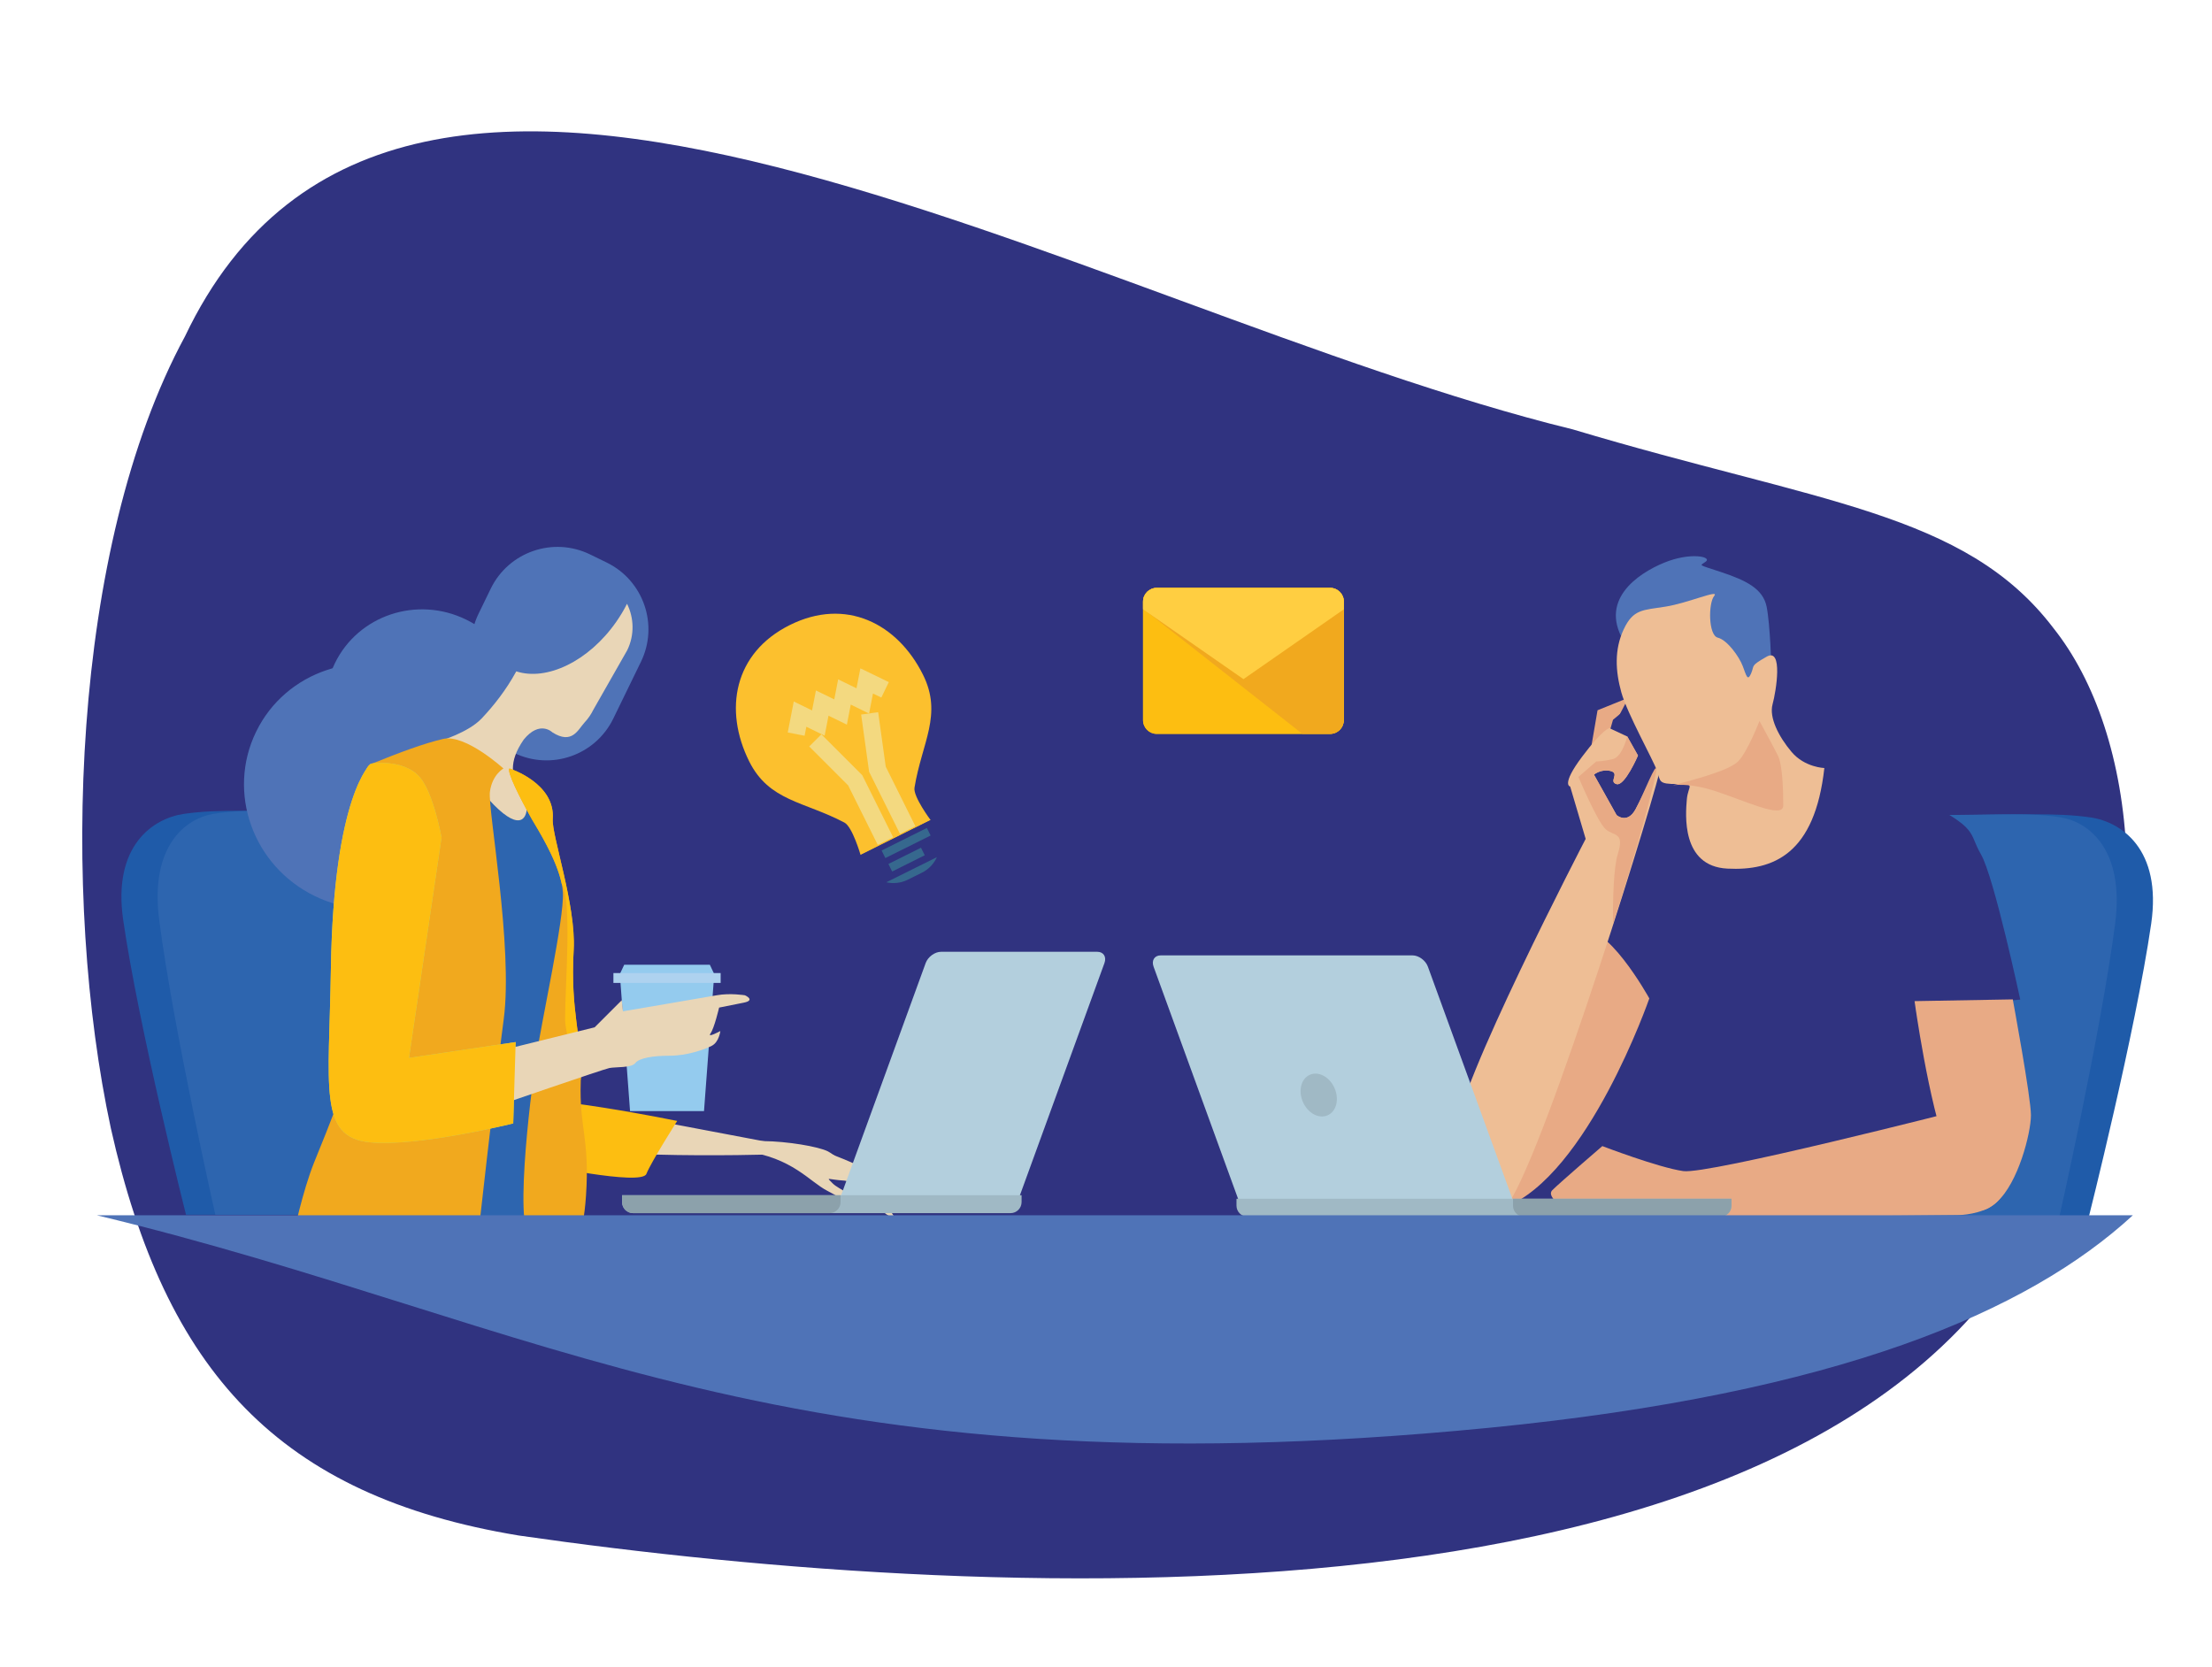 <?xml version="1.0" encoding="utf-8"?>
<!-- Generator: Adobe Illustrator 24.3.0, SVG Export Plug-In . SVG Version: 6.00 Build 0)  -->
<svg version="1.1" xmlns="http://www.w3.org/2000/svg" xmlns:xlink="http://www.w3.org/1999/xlink" x="0px" y="0px"
	 viewBox="0 0 506.65 381.83" style="enable-background:new 0 0 506.65 381.83;" xml:space="preserve">
<style type="text/css">
	.st0{fill:#EBF5FF;}
	.st1{fill:#C4E0FA;}
	.st2{fill:#387AFF;}
	.st3{fill:#FFFFFF;}
	.st4{fill:#0063CC;}
	.st5{fill:#7DC2F5;}
	.st6{fill:#D1EDFA;}
	.st7{fill:#8CCFFF;}
	.st8{fill:#171712;}
	.st9{fill:#E8D6B8;}
	.st10{fill:#E3C49C;}
	.st11{fill:#174059;}
	.st12{fill:#94B500;}
	.st13{fill:#9EC400;}
	.st14{fill:#1A4766;}
	.st15{fill:#313282;}
	.st16{fill:none;stroke:#3B47BD;stroke-width:0.4;stroke-miterlimit:10;}
	.st17{fill:#3B47BD;}
	.st18{fill:none;stroke:#7DB2FF;stroke-width:0.4;stroke-miterlimit:10;}
	.st19{fill:#F7B58C;}
	.st20{fill:#ED9469;}
	.st21{fill:#C4D1E0;}
	.st22{fill:#E3EDF2;}
	.st23{fill:#212954;}
	.st24{fill:#291717;}
	.st25{fill:#B5C2C9;}
	.st26{fill:#D9E5ED;}
	.st27{fill:#D9E0E3;}
	.st28{fill:#EAF4FE;}
	.st29{fill:#9AC7F7;}
	.st30{fill:url(#SVGID_1_);}
	.st31{fill:url(#SVGID_2_);}
	.st32{fill:url(#SVGID_3_);}
	.st33{fill:url(#SVGID_4_);}
	.st34{fill:#C5E1F9;}
	.st35{fill:url(#SVGID_5_);}
	.st36{fill:url(#SVGID_6_);}
	.st37{fill:url(#SVGID_7_);}
	.st38{fill:url(#SVGID_8_);}
	.st39{fill:url(#SVGID_9_);}
	.st40{fill:url(#SVGID_10_);}
	.st41{fill:url(#SVGID_11_);}
	.st42{fill:#FFC910;}
	.st43{fill:#FFA601;}
	.st44{fill:#EE8F01;}
	.st45{fill:#E9D6B8;}
	.st46{fill:#387BFF;}
	.st47{fill:#BBD378;}
	.st48{fill:#0063CB;}
	.st49{fill:#E2C59C;}
	.st50{fill:#0054DF;}
	.st51{fill:#88BDDA;}
	.st52{fill:#001F46;}
	.st53{fill:#367082;}
	.st54{fill:#8CC3FF;}
	.st55{fill:#69ADFE;}
	.st56{fill:#E8B00E;}
	.st57{fill:#282723;}
	.st58{fill:#161711;}
	.st59{fill:#D0DEE6;}
	.st60{fill:#B6C2C9;}
	.st61{fill:#D7DFE2;}
	.st62{fill:#93CEF5;}
	.st63{fill:#86BBD8;}
	.st64{fill:#73A9FF;}
	.st65{fill:#DBE4E9;}
	.st66{fill:#AEC4DB;}
	.st67{fill:#E4EEF3;}
	.st68{fill:#BCD0E2;}
	.st69{fill:#C4D1E1;}
	.st70{fill:#BDCFE8;}
	.st71{fill:#AAB8CD;}
	.st72{enable-background:new    ;}
	.st73{fill:#578FFF;}
	.st74{opacity:0.5;}
	.st75{fill:#E7F5FE;}
	.st76{fill:#7EB3FF;}
	.st77{fill:none;stroke:#3673D9;stroke-width:3.77;}
	.st78{fill:#FF876C;}
	.st79{fill:#FFA38F;}
	.st80{fill:#E36E54;}
	.st81{fill:#00077A;}
	.st82{fill:#0055E3;}
	.st83{fill:#E5E8EC;}
	.st84{fill:#CDD5D7;}
	.st85{fill:#F0CA67;}
	.st86{fill:#F4DA80;}
	.st87{fill:#30363D;}
	.st88{fill:#FF8800;}
	.st89{fill:#0253A2;}
	.st90{fill:#9AC1E2;}
	.st91{fill:#9FC4E5;}
	.st92{fill:#BBE0FF;}
	.st93{fill:#BAE0FF;}
	.st94{fill:#C7EAFF;}
	.st95{clip-path:url(#SVGID_15_);enable-background:new    ;}
	.st96{fill:#97BEDF;}
	.st97{fill:#9DC3E4;}
	.st98{fill:#A2C8E9;}
	.st99{fill:#A7CEEE;}
	.st100{fill:#ADD3F3;}
	.st101{fill:#B2D8F8;}
	.st102{fill:#B7DDFD;}
	.st103{fill:#BCE1FF;}
	.st104{clip-path:url(#SVGID_17_);enable-background:new    ;}
	.st105{fill:#92B9DA;}
	.st106{fill:#C5E8FF;}
	.st107{clip-path:url(#SVGID_19_);enable-background:new    ;}
	.st108{fill:#A9D0F0;}
	.st109{fill:#C3E6FF;}
	.st110{clip-path:url(#SVGID_21_);enable-background:new    ;}
	.st111{fill:#ACD2F2;}
	.st112{clip-path:url(#SVGID_23_);enable-background:new    ;}
	.st113{clip-path:url(#SVGID_25_);enable-background:new    ;}
	.st114{fill:#B8DEFE;}
	.st115{fill:#C0E4FF;}
	.st116{clip-path:url(#SVGID_27_);enable-background:new    ;}
	.st117{fill:#95BCDD;}
	.st118{fill:#BEE2FF;}
	.st119{fill:#EDFFFF;}
	.st120{fill:#98BFE0;}
	.st121{fill:#DECCAF;}
	.st122{fill:#E9DBC4;}
	.st123{fill:#89D5DA;}
	.st124{fill:#0450CF;}
	.st125{clip-path:url(#SVGID_29_);enable-background:new    ;}
	.st126{fill:#858585;}
	.st127{fill:#8E8E8E;}
	.st128{fill:#808080;}
	.st129{clip-path:url(#SVGID_31_);enable-background:new    ;}
	.st130{fill:#5D3227;}
	.st131{fill:#8DCFFF;}
	.st132{clip-path:url(#SVGID_33_);enable-background:new    ;}
	.st133{fill:#88C3FD;}
	.st134{fill:#58A2FF;}
	.st135{fill:#ECB60D;}
	.st136{fill:#4E99FF;}
	.st137{fill:#D8E5ED;}
	.st138{fill:#879BA6;}
	.st139{fill:#2B83FD;}
	.st140{fill:#323B31;}
	.st141{fill:#3C463B;}
	.st142{fill:#0095EF;}
	.st143{fill:#007FCB;}
	.st144{fill:#FEC12F;}
	.st145{fill:#FFAB01;}
	.st146{fill:none;stroke:#F4DA80;stroke-width:7.411;stroke-miterlimit:10;}
	.st147{fill:#34688F;}
	.st148{fill:#596273;}
	.st149{fill:#FF3D0D;}
	.st150{fill:#593446;}
	.st151{fill:#081832;}
	.st152{fill:none;stroke:#484F59;stroke-width:0.444;}
	.st153{fill:#B7D7F1;}
	.st154{fill:#ACD4F8;}
	.st155{fill:none;stroke:#7DC2F5;stroke-width:3.93;}
	.st156{fill:none;}
	.st157{opacity:0.2;fill:#9AC7F7;}
	.st158{fill:#F99B0F;}
	.st159{fill:#EE5A28;}
	.st160{fill:#FFCA10;}
	.st161{fill:#B7BEC0;}
	.st162{fill:#D4EDFF;}
	.st163{fill:#E9F6FF;}
	.st164{fill:none;stroke:#CDD5D7;stroke-width:1.947;stroke-miterlimit:10;}
	.st165{fill:#484F59;}
	.st166{fill:#F7F8FC;}
	.st167{clip-path:url(#SVGID_35_);}
	.st168{clip-path:url(#SVGID_37_);}
	.st169{fill:#F7B68B;}
	.st170{fill:#82A531;}
	.st171{fill:#EC9568;}
	.st172{fill:none;stroke:#9AC7F7;stroke-width:0.71;stroke-miterlimit:10;}
	.st173{fill:none;stroke:#FD2227;stroke-width:0.71;stroke-miterlimit:10;}
	.st174{fill:none;stroke:#FFFFFF;stroke-width:0.26;stroke-miterlimit:10;}
	.st175{fill:#212A54;}
	.st176{fill:none;stroke:#212A54;stroke-width:0.893;stroke-miterlimit:10;}
	.st177{fill:#69AEEB;}
	.st178{fill:none;stroke:#9AC7F7;stroke-width:0.231;stroke-miterlimit:10;}
	.st179{fill:#70C1FB;}
	.st180{fill:#00046D;}
	.st181{fill:#ECF6F8;}
	.st182{fill:none;stroke:#00046D;stroke-width:0.564;stroke-miterlimit:10;}
	.st183{fill:none;stroke:#00046D;stroke-width:0.955;stroke-miterlimit:10;}
	.st184{fill:none;stroke:#B5D1DE;stroke-width:3.663;}
	.st185{fill:#B4CF6A;}
	.st186{fill:#202954;}
	.st187{fill:none;stroke:#FFFFFF;stroke-width:2.291;stroke-miterlimit:10;}
	.st188{fill:none;stroke:#FFFFFF;stroke-width:2.532;stroke-miterlimit:10;}
	.st189{fill:#FECE40;}
	.st190{fill:#9FC400;}
	.st191{fill:#F3AA06;}
	.st192{fill:#DBC9AD;}
	.st193{filter:url(#Adobe_OpacityMaskFilter);}
	.st194{filter:url(#Adobe_OpacityMaskFilter_1_);}
	.st195{mask:url(#SVGID_38_);fill:url(#SVGID_39_);}
	.st196{fill:url(#SVGID_40_);}
	.st197{fill:#0059B6;}
	.st198{fill:#E9AB86;}
	.st199{fill:#F0BF97;}
	.st200{fill:#B5D1DE;}
	.st201{fill:#A1B9C5;}
	.st202{fill:#8DA2AC;}
	.st203{fill:#FFBF0D;}
	.st204{clip-path:url(#SVGID_42_);enable-background:new    ;}
	.st205{fill:#B1C8DF;}
	.st206{fill:#39737E;}
	.st207{fill:#46C3D7;}
	.st208{fill:#4F9EAE;}
	.st209{fill:#A3A4A5;}
	.st210{fill:#9AECF4;}
	.st211{clip-path:url(#SVGID_44_);enable-background:new    ;}
	.st212{clip-path:url(#SVGID_46_);enable-background:new    ;}
	.st213{clip-path:url(#SVGID_48_);enable-background:new    ;}
	.st214{clip-path:url(#SVGID_50_);enable-background:new    ;}
	.st215{clip-path:url(#SVGID_52_);enable-background:new    ;}
	.st216{clip-path:url(#SVGID_54_);enable-background:new    ;}
	.st217{clip-path:url(#SVGID_56_);enable-background:new    ;}
	.st218{clip-path:url(#SVGID_58_);enable-background:new    ;}
	.st219{clip-path:url(#SVGID_60_);enable-background:new    ;}
	.st220{clip-path:url(#SVGID_62_);enable-background:new    ;}
	.st221{clip-path:url(#SVGID_64_);enable-background:new    ;}
	.st222{clip-path:url(#SVGID_66_);enable-background:new    ;}
	.st223{clip-path:url(#SVGID_68_);enable-background:new    ;}
	.st224{clip-path:url(#SVGID_70_);enable-background:new    ;}
	.st225{clip-path:url(#SVGID_72_);enable-background:new    ;}
	.st226{clip-path:url(#SVGID_74_);enable-background:new    ;}
	.st227{clip-path:url(#SVGID_76_);enable-background:new    ;}
	.st228{clip-path:url(#SVGID_78_);enable-background:new    ;}
	.st229{clip-path:url(#SVGID_80_);enable-background:new    ;}
	.st230{clip-path:url(#SVGID_82_);enable-background:new    ;}
	.st231{clip-path:url(#SVGID_84_);enable-background:new    ;}
	.st232{clip-path:url(#SVGID_86_);enable-background:new    ;}
	.st233{clip-path:url(#SVGID_88_);enable-background:new    ;}
	.st234{clip-path:url(#SVGID_90_);enable-background:new    ;}
	.st235{clip-path:url(#SVGID_92_);enable-background:new    ;}
	.st236{clip-path:url(#SVGID_94_);enable-background:new    ;}
	.st237{clip-path:url(#SVGID_96_);enable-background:new    ;}
	.st238{clip-path:url(#SVGID_98_);enable-background:new    ;}
	.st239{clip-path:url(#SVGID_100_);enable-background:new    ;}
	.st240{clip-path:url(#SVGID_102_);enable-background:new    ;}
	.st241{clip-path:url(#SVGID_104_);enable-background:new    ;}
	.st242{clip-path:url(#SVGID_106_);enable-background:new    ;}
	.st243{clip-path:url(#SVGID_108_);enable-background:new    ;}
	.st244{clip-path:url(#SVGID_110_);enable-background:new    ;}
	.st245{clip-path:url(#SVGID_112_);enable-background:new    ;}
	.st246{clip-path:url(#SVGID_114_);enable-background:new    ;}
	.st247{clip-path:url(#SVGID_116_);enable-background:new    ;}
	.st248{clip-path:url(#SVGID_118_);enable-background:new    ;}
	.st249{clip-path:url(#SVGID_120_);enable-background:new    ;}
	.st250{clip-path:url(#SVGID_122_);enable-background:new    ;}
	.st251{fill:#E4EFFF;}
	.st252{fill:#85A6BE;}
	.st253{fill:#93B4CD;}
	.st254{fill:#B0D0EB;}
	.st255{clip-path:url(#SVGID_124_);enable-background:new    ;}
	.st256{fill:#88A8C0;}
	.st257{fill:#8CADC5;}
	.st258{fill:#91B1CA;}
	.st259{fill:#95B6CF;}
	.st260{fill:#9ABBD4;}
	.st261{fill:#9EBFD9;}
	.st262{fill:#A3C3DE;}
	.st263{fill:#A7C8E2;}
	.st264{fill:#ADCDE7;}
	.st265{fill:#B5D5F0;}
	.st266{fill:#B8D8F3;}
	.st267{fill:#89A9C2;}
	.st268{clip-path:url(#SVGID_126_);enable-background:new    ;}
	.st269{clip-path:url(#SVGID_128_);enable-background:new    ;}
	.st270{fill:#B5D6F0;}
	.st271{fill:#98B9D2;}
	.st272{clip-path:url(#SVGID_130_);enable-background:new    ;}
	.st273{clip-path:url(#SVGID_132_);enable-background:new    ;}
	.st274{fill:#B3D3EE;}
	.st275{fill:#9CBCD7;}
	.st276{fill:#B6D7F1;}
	.st277{fill:#8DADC6;}
	.st278{clip-path:url(#SVGID_134_);enable-background:new    ;}
	.st279{fill:#61A3FF;}
	.st280{clip-path:url(#SVGID_136_);enable-background:new    ;}
	.st281{clip-path:url(#SVGID_138_);enable-background:new    ;}
	.st282{fill:none;stroke:#8DCFFF;stroke-width:0.26;stroke-miterlimit:10;}
	.st283{fill:#165670;}
	.st284{fill:none;stroke:#FFC40E;stroke-width:0.633;stroke-miterlimit:10;}
	.st285{fill:none;stroke:#F4DA80;stroke-width:3.933;stroke-miterlimit:10;}
	.st286{fill:none;stroke:#D4EDFF;stroke-width:3.008;stroke-miterlimit:10;}
	.st287{fill:none;stroke:#ACD4F8;stroke-width:2.339;stroke-miterlimit:10;}
	.st288{fill:none;stroke:#D4EDFF;stroke-width:1.961;stroke-miterlimit:10;}
	.st289{fill:none;stroke:#D4EDFF;stroke-width:2.183;stroke-miterlimit:10;}
	.st290{fill:none;stroke:#D4EDFF;stroke-width:2.412;stroke-miterlimit:10;}
	.st291{fill:#5B91C9;}
	.st292{fill:none;stroke:#F4DA80;stroke-width:21.608;stroke-miterlimit:10;}
	.st293{fill:#E1EEFE;}
	.st294{fill:none;stroke:#FFFFFF;stroke-width:1.803;stroke-miterlimit:10;}
	.st295{fill:none;stroke:#FFFFFF;stroke-width:1.992;stroke-miterlimit:10;}
	.st296{fill:none;stroke:#0063CB;stroke-width:1.183;stroke-miterlimit:10;}
	.st297{fill:#0C1153;}
	.st298{fill:#96B98F;}
	.st299{fill:#AFD7A6;}
	.st300{clip-path:url(#SVGID_140_);}
	.st301{clip-path:url(#SVGID_142_);}
	.st302{fill:#74B8DC;}
	.st303{fill:#303380;}
	.st304{fill:#1F5BA9;}
	.st305{fill:#2D65AF;}
	.st306{fill:#E8AA85;}
	.st307{fill:#4F73B7;}
	.st308{fill:#EEBE95;}
	.st309{fill:#B3CFDD;}
	.st310{fill:#A0B9C5;}
	.st311{fill:#8CA1AB;}
	.st312{fill:#E9D6B7;}
	.st313{fill:#FDBE11;}
	.st314{fill:#F1A91E;}
	.st315{fill:#B9D178;}
	.st316{fill:#94CBEE;}
	.st317{fill:#AED2EF;}
	.st318{fill:#FFCE41;}
	.st319{fill:#FCC02E;}
	.st320{fill:none;stroke:#F3D980;stroke-width:3.933;stroke-miterlimit:10;}
	.st321{fill:#36688E;}
	.st322{fill:none;stroke:#FFFFFF;stroke-width:7.2;stroke-miterlimit:10;}
	.st323{fill:#B1CD62;}
	.st324{fill:#DCE5EA;}
	.st325{fill:#AEBDDC;}
	.st326{fill:#B4C0C7;}
	.st327{fill:#D6E3EB;}
	.st328{fill:#8599A4;}
	.st329{fill:#F1F0F6;}
	.st330{fill:#36AFB1;}
	.st331{fill:#2C5B6A;}
	.st332{fill:none;stroke:#3096AF;stroke-width:2.408;stroke-miterlimit:10;}
	.st333{fill:none;stroke:#FFFFFF;stroke-width:2.408;stroke-miterlimit:10;}
	.st334{fill:none;stroke:#161711;stroke-width:1.8;stroke-miterlimit:10;}
	.st335{fill:none;stroke:#FFFFFF;stroke-width:0.979;stroke-miterlimit:10;}
	.st336{fill:none;stroke:#0C1153;stroke-width:0.89;stroke-miterlimit:10;}
	.st337{fill:none;stroke:#3BB6D5;stroke-width:1.083;stroke-miterlimit:10;}
	.st338{fill:#AD5C49;}
	.st339{fill:#15100C;}
	.st340{fill:#854638;}
	.st341{fill:#316091;}
	.st342{fill:none;stroke:#3BB6D5;stroke-width:1.083;stroke-miterlimit:10;}
	.st343{filter:url(#Adobe_OpacityMaskFilter_2_);}
	.st344{filter:url(#Adobe_OpacityMaskFilter_3_);}
	.st345{mask:url(#SVGID_143_);fill:url(#SVGID_144_);}
	.st346{fill:none;stroke:#FFFFFF;stroke-width:2.68;stroke-miterlimit:10;}
	.st347{fill:none;stroke:#D1DBEA;stroke-width:4.008;stroke-miterlimit:10;}
	.st348{fill:none;stroke:#3BB6D5;stroke-width:1.799;stroke-miterlimit:10;}
	.st349{fill:none;stroke:#0C1153;stroke-width:1.813;stroke-miterlimit:10;}
	.st350{fill:none;stroke:#F4DA80;stroke-width:9.712;stroke-miterlimit:10;}
	.st351{fill:none;stroke:#FFFFFF;stroke-width:1.224;stroke-miterlimit:10;}
	.st352{fill:none;stroke:#FFFFFF;stroke-width:1.108;stroke-miterlimit:10;}
	.st353{fill:url(#SVGID_145_);}
	.st354{fill:url(#SVGID_146_);}
	.st355{fill:url(#SVGID_147_);}
	.st356{fill:url(#SVGID_148_);}
	.st357{fill:url(#SVGID_149_);}
	.st358{fill:url(#SVGID_150_);}
	.st359{fill:url(#SVGID_151_);}
	.st360{fill:url(#SVGID_152_);}
	.st361{fill:url(#SVGID_153_);}
	.st362{opacity:0.5;fill:url(#SVGID_154_);}
	.st363{fill:url(#SVGID_155_);}
	.st364{fill:url(#SVGID_156_);}
	.st365{fill:url(#SVGID_157_);}
	.st366{fill:url(#SVGID_158_);}
	.st367{opacity:0.5;fill:url(#SVGID_159_);}
	.st368{opacity:0.5;fill:url(#SVGID_160_);}
	.st369{fill:url(#SVGID_161_);}
	.st370{fill:url(#SVGID_162_);}
	.st371{fill:url(#SVGID_163_);}
	.st372{fill:url(#SVGID_164_);}
	.st373{fill:url(#SVGID_165_);}
	.st374{fill:url(#SVGID_166_);}
	.st375{fill:url(#SVGID_167_);}
	.st376{fill:url(#SVGID_168_);}
	.st377{fill:url(#SVGID_169_);}
	.st378{fill:url(#SVGID_170_);}
	.st379{fill:url(#SVGID_171_);}
	.st380{fill:url(#SVGID_172_);}
	.st381{fill:url(#SVGID_173_);}
	.st382{fill:url(#SVGID_174_);}
	.st383{fill:url(#SVGID_175_);}
	.st384{fill:url(#SVGID_176_);}
	.st385{fill:url(#SVGID_177_);}
	.st386{fill:url(#SVGID_178_);}
	.st387{fill:url(#SVGID_179_);}
	.st388{fill:url(#SVGID_180_);}
	.st389{fill:url(#SVGID_181_);}
	.st390{fill:url(#SVGID_182_);}
	.st391{fill:url(#SVGID_183_);}
	.st392{fill:url(#SVGID_184_);}
	.st393{fill:url(#SVGID_185_);}
	.st394{fill:url(#SVGID_186_);}
	.st395{fill:url(#SVGID_187_);}
	.st396{fill:url(#SVGID_188_);}
	.st397{fill:url(#SVGID_189_);}
	.st398{fill:url(#SVGID_190_);}
	.st399{fill:url(#SVGID_191_);}
	.st400{fill:url(#SVGID_192_);}
	.st401{fill:url(#SVGID_193_);}
	.st402{fill:url(#SVGID_194_);}
	.st403{fill:url(#SVGID_195_);}
	.st404{fill:url(#SVGID_196_);}
	.st405{fill:url(#SVGID_197_);}
	.st406{fill:url(#SVGID_198_);}
	.st407{fill:url(#SVGID_199_);}
	.st408{fill:url(#SVGID_200_);}
	.st409{fill:url(#SVGID_201_);}
	.st410{fill:url(#SVGID_202_);}
	.st411{fill:url(#SVGID_203_);}
	.st412{fill:url(#SVGID_204_);}
	.st413{fill:url(#SVGID_205_);}
	.st414{fill:url(#SVGID_206_);}
	.st415{fill:url(#SVGID_207_);}
	.st416{fill:url(#SVGID_208_);}
	.st417{fill:url(#SVGID_209_);}
	.st418{fill:url(#SVGID_210_);}
	.st419{fill:url(#SVGID_211_);}
	.st420{fill:url(#SVGID_212_);}
	.st421{fill:url(#SVGID_213_);}
	.st422{fill:url(#SVGID_214_);}
	.st423{fill:url(#SVGID_215_);}
	.st424{fill:url(#SVGID_216_);}
	.st425{fill:url(#SVGID_217_);}
	.st426{fill:url(#SVGID_218_);}
	.st427{fill:url(#SVGID_219_);}
	.st428{fill:url(#SVGID_220_);}
	.st429{fill:url(#SVGID_221_);}
	.st430{fill:url(#SVGID_222_);}
	.st431{fill:url(#SVGID_223_);}
	.st432{fill:url(#SVGID_224_);}
	.st433{fill:url(#SVGID_225_);}
	.st434{fill:url(#SVGID_226_);}
	.st435{fill:url(#SVGID_227_);}
	.st436{fill:url(#SVGID_228_);}
	.st437{fill:url(#SVGID_229_);}
	.st438{fill:url(#SVGID_230_);}
	.st439{fill:url(#SVGID_231_);}
	.st440{fill:url(#SVGID_232_);}
	.st441{fill:url(#SVGID_233_);}
	.st442{fill:url(#SVGID_234_);}
	.st443{fill:url(#SVGID_235_);}
	.st444{fill:url(#SVGID_236_);}
	.st445{fill:url(#SVGID_237_);}
	.st446{fill:url(#SVGID_238_);}
	.st447{fill:url(#SVGID_239_);}
	.st448{fill:url(#SVGID_240_);}
	.st449{fill:url(#SVGID_241_);}
	.st450{fill:url(#SVGID_242_);}
	.st451{fill:url(#SVGID_243_);}
	.st452{fill:url(#SVGID_244_);}
	.st453{fill:url(#SVGID_245_);}
	.st454{fill:url(#SVGID_246_);}
	.st455{fill:url(#SVGID_247_);}
	.st456{fill:url(#SVGID_248_);}
	.st457{fill:url(#SVGID_249_);}
	.st458{fill:url(#SVGID_250_);}
	.st459{fill:url(#SVGID_251_);}
	.st460{fill:url(#SVGID_252_);}
	.st461{fill:url(#SVGID_253_);}
	.st462{fill:url(#SVGID_254_);}
	.st463{fill:url(#SVGID_255_);}
	.st464{fill:url(#SVGID_256_);}
	.st465{fill:url(#SVGID_257_);}
	.st466{fill:url(#SVGID_258_);}
	.st467{fill:url(#SVGID_259_);}
	.st468{fill:url(#SVGID_260_);}
	.st469{fill:url(#SVGID_261_);}
	.st470{fill:url(#SVGID_262_);}
	.st471{fill:url(#SVGID_263_);}
	.st472{fill:url(#SVGID_264_);}
	.st473{fill:url(#SVGID_265_);}
	.st474{fill:url(#SVGID_266_);}
	.st475{fill:url(#SVGID_267_);}
	.st476{fill:url(#SVGID_268_);}
	.st477{fill:url(#SVGID_269_);}
	.st478{fill:url(#SVGID_270_);}
	.st479{fill:url(#SVGID_271_);}
	.st480{fill:url(#SVGID_272_);}
	.st481{fill:url(#SVGID_273_);}
	.st482{fill:url(#SVGID_274_);}
	.st483{fill:url(#SVGID_275_);}
	.st484{fill:url(#SVGID_276_);}
	.st485{fill:url(#SVGID_277_);}
	.st486{fill:url(#SVGID_278_);}
	.st487{fill:url(#SVGID_279_);}
	.st488{fill:url(#SVGID_280_);}
	.st489{fill:url(#SVGID_281_);}
	.st490{fill:url(#SVGID_282_);}
</style>
<g id="Layer_4">
</g>
<g id="background">
	<path class="st303" d="M360.25,98.35C248,70.88,92.06-27.32,42.36,77.06c-26.24,48.52-28.35,128.47-16.97,181.36
		c12.46,55.63,38.41,84.21,93.46,93.28c109.34,15.72,309.7,26.45,352.74-82.52c23.78-52.5,17.92-101.21-1.27-125.33
		C450.05,117.22,416.46,115.19,360.25,98.35z"/>
	<g>
		<path class="st304" d="M430.44,204.95c0,0,2.21-18.27,16.33-18.27c14.95,0,24.09-0.64,32.11,0.55c6.93,1.03,16.33,7.2,13.84,24.36
			c-3.6,24.78-14.39,67.54-14.39,67.54h-63.39l13.56-64.22L430.44,204.95z"/>
		<path class="st305" d="M428.79,204.95c0,0,1.98-18.27,14.6-18.27c13.36,0,21.53-0.64,28.7,0.55c6.19,1.03,14.6,7.2,12.37,24.36
			c-3.22,24.78-12.87,67.54-12.87,67.54h-56.66l12.12-64.22L428.79,204.95z"/>
		<path class="st306" d="M364.27,172.23l1.64-9.55l6.75-2.73c0,0,0.07,2.18-1.57,3.55c-1.64,1.36-1.64,1.36-1.64,1.36l-1.64,5.73
			L364.27,172.23z"/>
		<path class="st304" d="M90.44,204.12c0,0-2.21-18.25-16.31-18.25c-14.93,0-24.06-0.64-32.08,0.55
			c-6.92,1.03-16.32,7.19-13.83,24.33c3.59,24.75,14.38,67.47,14.38,67.47h63.32l-13.55-64.15L90.44,204.12z"/>
		<path class="st305" d="M92.08,204.12c0,0-1.98-18.25-14.58-18.25c-13.35,0-21.51-0.64-28.67,0.55
			c-6.19,1.03-14.58,7.19-12.36,24.33c3.21,24.75,12.85,67.47,12.85,67.47h56.6l-12.11-64.15L92.08,204.12z"/>
		<path class="st303" d="M415.27,175.78c0,0,11.45,0.54,24.82,7.36c13.36,6.82,10.64,7.36,13.64,12.54c3,5.18,9,33.27,9,33.27
			l-24,1.91l9.55,41.18l-66.82,3.27l-1.09-40.64c0,0-13.36-15-16.64-14.18c-3.27,0.82-2.73-40.64,25.64-41.73
			C417.73,177.68,415.27,175.78,415.27,175.78z"/>
		<polygon class="st303" points="362.84,179.18 372.28,189.44 386.04,164.69 373.96,157.97 		"/>
		<path class="st306" d="M377.77,228.68c0,0-14.05,40.5-33.14,47.86c-19.09,7.36,10.91-59.86,16.91-63.14
			C367.55,210.14,377.77,228.68,377.77,228.68z"/>
		<path class="st306" d="M438.52,229.3c0,0,3.21,23.39,7.57,34.57c4.36,11.18,5.57,16.42,11.25,11.46
			c4.91-4.3,7.84-15.82,7.84-19.91c0-4.09-4.16-26.52-4.16-26.52L438.52,229.3z"/>
		<path class="st306" d="M448.82,254.32c0,0-57.54,14.73-63.27,13.91c-5.73-0.82-18.54-5.73-18.54-5.73s-9.82,8.45-11.45,10.09
			c-1.64,1.64,3.27,4.91,7.09,5.73c3.82,0.82,85.63,0,85.63,0s15.82,0,9.27-12.82C451,252.68,448.82,254.32,448.82,254.32z"/>
		<path class="st307" d="M405.73,152.87c0,0-0.27-9.82-1.09-13.91c-0.82-4.09-4.64-6-10.36-7.91c-5.73-1.91-4.91-1.36-3.54-2.45
			c1.36-1.09-3.55-2.18-9.55,0.27c-6,2.46-15.54,8.73-8.73,18.82C379.27,157.78,404.91,163.5,405.73,152.87z"/>
		<path class="st308" d="M417.86,175.91c0,0-4.5-0.13-7.5-3.68c-3-3.55-5.18-7.91-4.36-10.91c0.82-3,2.45-13.09-1.36-10.91
			c-3.82,2.18-2.73,1.91-3.55,3.82c-0.82,1.91-1.09,0.54-1.91-1.64c-0.82-2.18-3.54-6-5.73-6.54c-2.18-0.55-2.18-7.91-0.82-9.55
			c1.36-1.64-6,1.64-11.18,2.45c-5.18,0.82-7.36,0.55-9.54,5.18c-2.18,4.64-1.91,9.55-0.55,14.45c1.36,4.91,7.36,15.55,8.18,18
			c0.82,2.46,0.27,3,4.64,3c4.36,0,2.45,0.27,2.18,3.55c-0.27,3.27-1.36,15.27,9.27,15.82C406.27,199.5,415.68,195.55,417.86,175.91
			z"/>
		<path class="st308" d="M380.37,175.5c0,2.73-26.1,87.41-34.91,100.23c-4.5,6.55-11.32-7.09-11.86-16.36
			c-0.55-9.27,29.59-67.23,29.59-67.23l-3.55-12c0,0-2.18-0.27,2.73-6.82c4.91-6.54,6.27-6.54,6.27-6.54l4.09,1.91l2.45,4.36
			c0,0-3.06,7.08-4.91,6.55c-1.91-0.54,0.82-2.45-1.36-3c-2.18-0.55-3.82,0.82-3.82,0.82l5.18,9.27c0,0,2.45,2.18,4.36-1.36
			C376.55,181.77,380.37,173.32,380.37,175.5z"/>
		<path class="st306" d="M370.27,179.59c-1.91-0.54,0.82-2.45-1.36-3c-2.18-0.55-3.82,0.82-3.82,0.82l5.18,9.27
			c0,0,2.45,2.18,4.36-1.36c1.91-3.55,4.77-11.18,4.77-9c0,1.16-3.78,16.33-9.95,35.27c-0.06-5.77,0.18-13.06,1.08-15.91
			c1.64-5.18-0.82-4.09-2.73-5.73c-1.91-1.64-6.27-12-6.27-12l4.09-3.55c0,0,1.64,0,3.82-0.55c2.18-0.54,3.27-5.18,3.27-5.18
			l2.45,4.36C375.18,173.05,372.13,180.12,370.27,179.59z"/>
		<g>
			<path class="st309" d="M265.86,218.82h57.67c1.42,0,3,1.15,3.52,2.58l19.47,53.48h-62.83l-19.47-53.48
				C263.7,219.97,264.44,218.82,265.86,218.82z"/>
			<path class="st310" d="M396.59,274.56v1.58c0,1.4-1.13,2.53-2.53,2.53H285.74c-1.4,0-2.53-1.13-2.53-2.53v-1.58H396.59z"/>
			<path class="st311" d="M346.55,276.15v-1.58h50.04v1.58c0,1.4-1.13,2.53-2.53,2.53h-44.98
				C347.68,278.68,346.55,277.55,346.55,276.15z"/>
			<path class="st310" d="M305.67,249.22c1.13,2.56,0.42,5.35-1.58,6.23c-2,0.88-4.54-0.48-5.66-3.05
				c-1.13-2.56-0.42-5.35,1.59-6.23C302.01,245.29,304.55,246.65,305.67,249.22z"/>
		</g>
		<path class="st306" d="M403,165.14c0,0-2.73,7.09-4.91,9.27c-2.18,2.18-10.91,4.36-13.91,5.18c-3,0.82,0.82-0.82,7.91,1.36
			c7.09,2.18,16.36,6.82,16.36,3.55c0-3.27-0.14-9.27-1.23-11.45C406.14,170.87,403,165.14,403,165.14z"/>
		<g>
			<g>
				<path class="st312" d="M114.85,256.69c0,0-6.06,4.31,16.85,6.66c22.91,2.36,57.07,0.66,57.07,0.66l-52.38-9.92
					C136.38,254.08,121.93,251.15,114.85,256.69z"/>
				<path class="st312" d="M170.59,263.69c10.86,1.42,14.84,6.98,18.93,9.07c4.09,2.09,8.09,5.01,8.07,4.97
					c-1.83-4.53-5.33-5.12-6.9-6.71c-1.56-1.6-1.2-0.85,2.7-0.61c2.22,0.14,5.59,4.17,8.11,6.48c2.18,2,3.67,2.34,3.67,2.34
					s-2.32-3.92-5.52-7.26c-3.85-4.02-8.8-7.63-10-8.25c-2.21-1.13-9.43-2.31-14.7-2.36C169.03,261.3,162.77,262.67,170.59,263.69z"
					/>
				<path class="st312" d="M189.06,263.84c0,0,8.05,3,9.37,4.2c0.91,0.82,4.6,5.43,4.6,5.43s-3.04-0.87-4.63-2.64
					C196.82,269.07,189.06,263.84,189.06,263.84z"/>
			</g>
			<path class="st313" d="M155.11,256.74c0,0-5.93,9.32-7.06,12.14c-1.13,2.82-24.84-2.26-24.84-2.26s-24.12-11.32-7.9-14.68
				C123.5,250.25,155.11,256.74,155.11,256.74z"/>
			<path class="st303" d="M143.47,189.85c-5.36,10.99-18.81,15.48-30.03,10c-11.23-5.46-15.99-18.82-10.63-29.81
				c5.35-10.99,18.8-15.48,30.04-10C144.06,165.51,148.82,178.86,143.47,189.85z"/>
			<path class="st307" d="M110.01,192.61c-6.77,13.88-23.74,19.53-37.92,12.62c-14.18-6.91-20.2-23.76-13.42-37.65
				c6.76-13.88,23.74-19.54,37.92-12.62C110.76,161.86,116.77,178.72,110.01,192.61z"/>
			<path class="st307" d="M117.38,171.71c-5.36,11-18.81,15.48-30.03,10.01c-11.23-5.47-15.99-18.82-10.64-29.82
				c5.36-11,18.81-15.47,30.03-10C117.98,147.37,122.73,160.72,117.38,171.71z"/>
			<path class="st307" d="M140.47,164.59c-4.12,8.45-14.29,11.96-22.74,7.85l-0.29-9.13c-8.44-4.11-11.94-14.3-7.83-22.74l2.79-5.74
				c4.11-8.45,14.29-11.96,22.74-7.85l3.82,1.86c8.44,4.12,11.96,14.3,7.84,22.75L140.47,164.59z"/>
			<path class="st312" d="M143.62,138.29c-0.7,1.4-1.53,2.78-2.47,4.13c-6.33,9.07-15.93,13.61-22.9,11.35
				c-2.37,4.35-5.22,7.92-7.94,10.8c-3.11,3.27-9.63,5.16-9.63,5.16c-4.44,6.31-1.93,24.5,13.97,26.38
				c9.56,1.12,7.61-8.95,4.27-15.23c-1.56-2.95-2.63-6.19,1.05-11.5c3.68-4.5,6.55-1.64,6.55-1.64c4.5,2.86,5.85-0.59,7.36-2.25
				c0.81-0.86,1.49-1.84,2.04-2.96l7.75-13.61C145.37,145.43,145.22,141.52,143.62,138.29z"/>
			<path class="st305" d="M103.74,283.28c0,0,14.11,0.85,16.94,0.57c2.86-0.29,2.54-2.26,2.54-2.26s1.55-32.2,3.45-45.78
				c1.89-13.59,3.91-18,3.89-22.25c-0.04-6.78-0.78-8.28-1.98-13.55c-1.2-5.27-7.9-17.03-7.9-15.24c0,3.11-2.04,5.75-8.75-1.69
				C110.76,181.8,103.74,283.28,103.74,283.28z"/>
			<path class="st314" d="M116.72,176.02c0,0,10.51,3.33,9.88,11.57c-0.28,3.67,5.36,19.76,4.8,29.92
				c-0.82,14.77,1.99,19.53,1.62,30.2c-0.37,10.68,2.1,13.06,1.2,26.17c-0.7,10.26-2.54,9.68-2.54,9.68s-3.9-0.07-9.31,0.56
				c-5.15,0.61-0.88-32.94,0.41-41.73c1.3-8.78,6.46-31.84,6.15-37.96c-0.31-6.12-6.05-14.93-7.13-16.84
				C119.1,182.79,115.94,176.52,116.72,176.02z"/>
			<path class="st314" d="M109.35,284.59c0,0,3.84-34.74,6.03-51.18c2.18-16.45-3.67-48.08-3.17-52.03c0.51-3.95,3.1-5.36,3.1-5.36
				s-8.73-7.97-13.83-6.77c-4.35,1.02-9.67,2.98-16.7,5.83c-4.85,1.97-2.31,57.35-2.75,60.27c-1.57,10.51-6.73,22.56-10.08,30.89
				c-2.66,6.62-4.72,16.5-4.72,16.5S93.86,283.56,109.35,284.59z"/>
			<path class="st315" d="M93.68,242.3l7.45-50.46c0,0-1.85-10.39-5.08-13.95c-3.82-4.22-11.12-2.97-11.12-2.97
				s-8.52,6.99-9.14,46.94c-0.41,27.35-2.92,38.58,8.86,39.77c11,1.11,32.9-4.32,32.9-4.32l0.56-18.63L93.68,242.3z"/>
			<path class="st313" d="M128.65,202.39c-1.21-5.88-5.88-13.08-6.85-14.8c-2.71-4.8-5.86-11.07-5.08-11.57
				c0,0,10.51,3.33,9.88,11.57c-0.28,3.67,5.36,19.76,4.8,29.92c-0.81,14.61,1.92,19.43,1.63,29.86c-1.95-5.51-3.6-11.05-3.6-14.05
				C129.43,226.05,131.08,206.07,128.65,202.39z"/>
			<g>
				<polygon class="st316" points="144.31,254.49 161.25,254.49 163.51,224.28 142.06,224.28 				"/>
				<polygon class="st316" points="141.85,223.37 163.72,223.37 162.59,220.97 142.97,220.97 				"/>
				<path class="st312" d="M114.47,240.66l21.73-5.36l6.21-6.21l0.28,2.54c0,0,18.35-3.11,21.45-3.67c3.11-0.57,6.49,0,6.49,0
					s2.54,1.13-0.28,1.69c-2.82,0.56-5.64,1.13-5.64,1.13s-1.13,4.8-1.98,5.93c-0.85,1.13,2.26-0.56,2.26-0.56s-0.28,2.54-1.98,3.39
					c-1.69,0.85-5.64,2.26-9.6,2.26c-3.95,0-7.06,0.56-7.9,1.69c-0.85,1.13-4.52,0.85-5.93,1.13c-1.41,0.28-25.97,8.75-25.97,8.75
					L114.47,240.66z"/>
				<rect x="140.5" y="222.87" class="st317" width="24.56" height="2.26"/>
			</g>
			<path class="st313" d="M93.68,242.3l7.45-50.46c0,0-1.85-10.39-5.08-13.95c-3.82-4.22-11.12-2.97-11.12-2.97
				s-8.52,6.99-9.14,46.94c-0.41,27.35-2.92,38.58,8.86,39.77c11,1.11,32.9-4.32,32.9-4.32l0.56-18.63L93.68,242.3z"/>
		</g>
		<g>
			<path class="st309" d="M251.34,218h-35.8c-1.42,0-3,1.15-3.52,2.58l-19.47,53.48h40.95l19.47-53.48
				C253.49,219.16,252.76,218,251.34,218z"/>
			<path class="st310" d="M142.48,273.75v1.58c0,1.4,1.13,2.53,2.53,2.53h86.45c1.4,0,2.53-1.14,2.53-2.53v-1.58H142.48z"/>
			<path class="st311" d="M192.53,275.33v-1.58h-50.04v1.58c0,1.4,1.13,2.53,2.53,2.53h44.98
				C191.39,277.86,192.53,276.73,192.53,275.33z"/>
		</g>
		<g>
			<path class="st313" d="M264.95,168.09c-1.73,0-3.14-1.4-3.14-3.14v-27.17c0-1.73,1.41-3.13,3.14-3.13h39.71
				c1.73,0,3.13,1.4,3.13,3.13v27.17c0,1.73-1.4,3.14-3.13,3.14H264.95z"/>
			<path class="st313" d="M264.95,168.09c-1.73,0-3.14-1.4-3.14-3.14v-27.17c0-1.73,1.41-3.13,3.14-3.13h39.71
				c1.73,0,3.13,1.4,3.13,3.13v27.17c0,1.73-1.4,3.14-3.13,3.14H264.95z"/>
			<path class="st314" d="M304.66,134.65h-39.71c-1.73,0-3.14,1.4-3.14,3.13v1.64l36.48,28.66h6.36c1.73,0,3.13-1.4,3.13-3.14
				v-27.17C307.8,136.05,306.4,134.65,304.66,134.65z"/>
			<path class="st318" d="M284.81,155.55l22.99-15.99v-1.77c0-1.73-1.4-3.13-3.13-3.13h-39.71c-1.73,0-3.14,1.4-3.14,3.13v1.77
				L284.81,155.55z"/>
		</g>
		<g>
			<path class="st319" d="M211.41,154.54c-5.86-11.76-17.69-17.77-30.51-11.38c-12.83,6.39-15.16,19.45-9.31,31.21
				c4.57,9.17,12.58,9.15,21.83,14.04c1.83,0.97,3.69,7.41,3.69,7.41l16.04-7.99c0,0-4.02-5.37-3.69-7.41
				C211.13,170.1,215.97,163.71,211.41,154.54z"/>
			<path class="st303" d="M196.83,195.97l1.1,2.21c1.82,3.66,6.27,5.16,9.94,3.33l3.32-1.65c3.67-1.83,5.16-6.28,3.33-9.94
				l-1.1-2.21L196.83,195.97z"/>
			<polyline class="st320" points="182.36,168.14 183.25,163.56 187.44,165.61 188.33,161.03 192.53,163.08 193.42,158.49 
				197.62,160.54 198.51,155.96 202.72,158 			"/>
			<polyline class="st320" points="186.74,169.58 195.88,178.72 202.81,192.64 			"/>
			<polyline class="st320" points="199.19,163.39 200.97,176.18 207.9,190.11 			"/>
			
				<rect x="201.74" y="192.18" transform="matrix(0.895 -0.446 0.446 0.895 -64.34 112.776)" class="st321" width="11.58" height="1.93"/>
			
				<rect x="203.46" y="196.01" transform="matrix(0.895 -0.446 0.446 0.895 -66.031 113.196)" class="st321" width="8.34" height="1.93"/>
			<path class="st321" d="M203,202.08c1.59,0.35,3.3,0.21,4.88-0.57l3.32-1.65c1.57-0.78,2.71-2.06,3.4-3.54L203,202.08z"/>
		</g>
		<path class="st307" d="M488.53,278.34c-24.02,22.11-67.53,40.82-147.33,48.67c-161.18,15.84-216.73-24.08-319.05-48.67H488.53z"/>
	</g>
</g>
<g id="Layer_5">
</g>
<g id="dizajn">
</g>
</svg>
